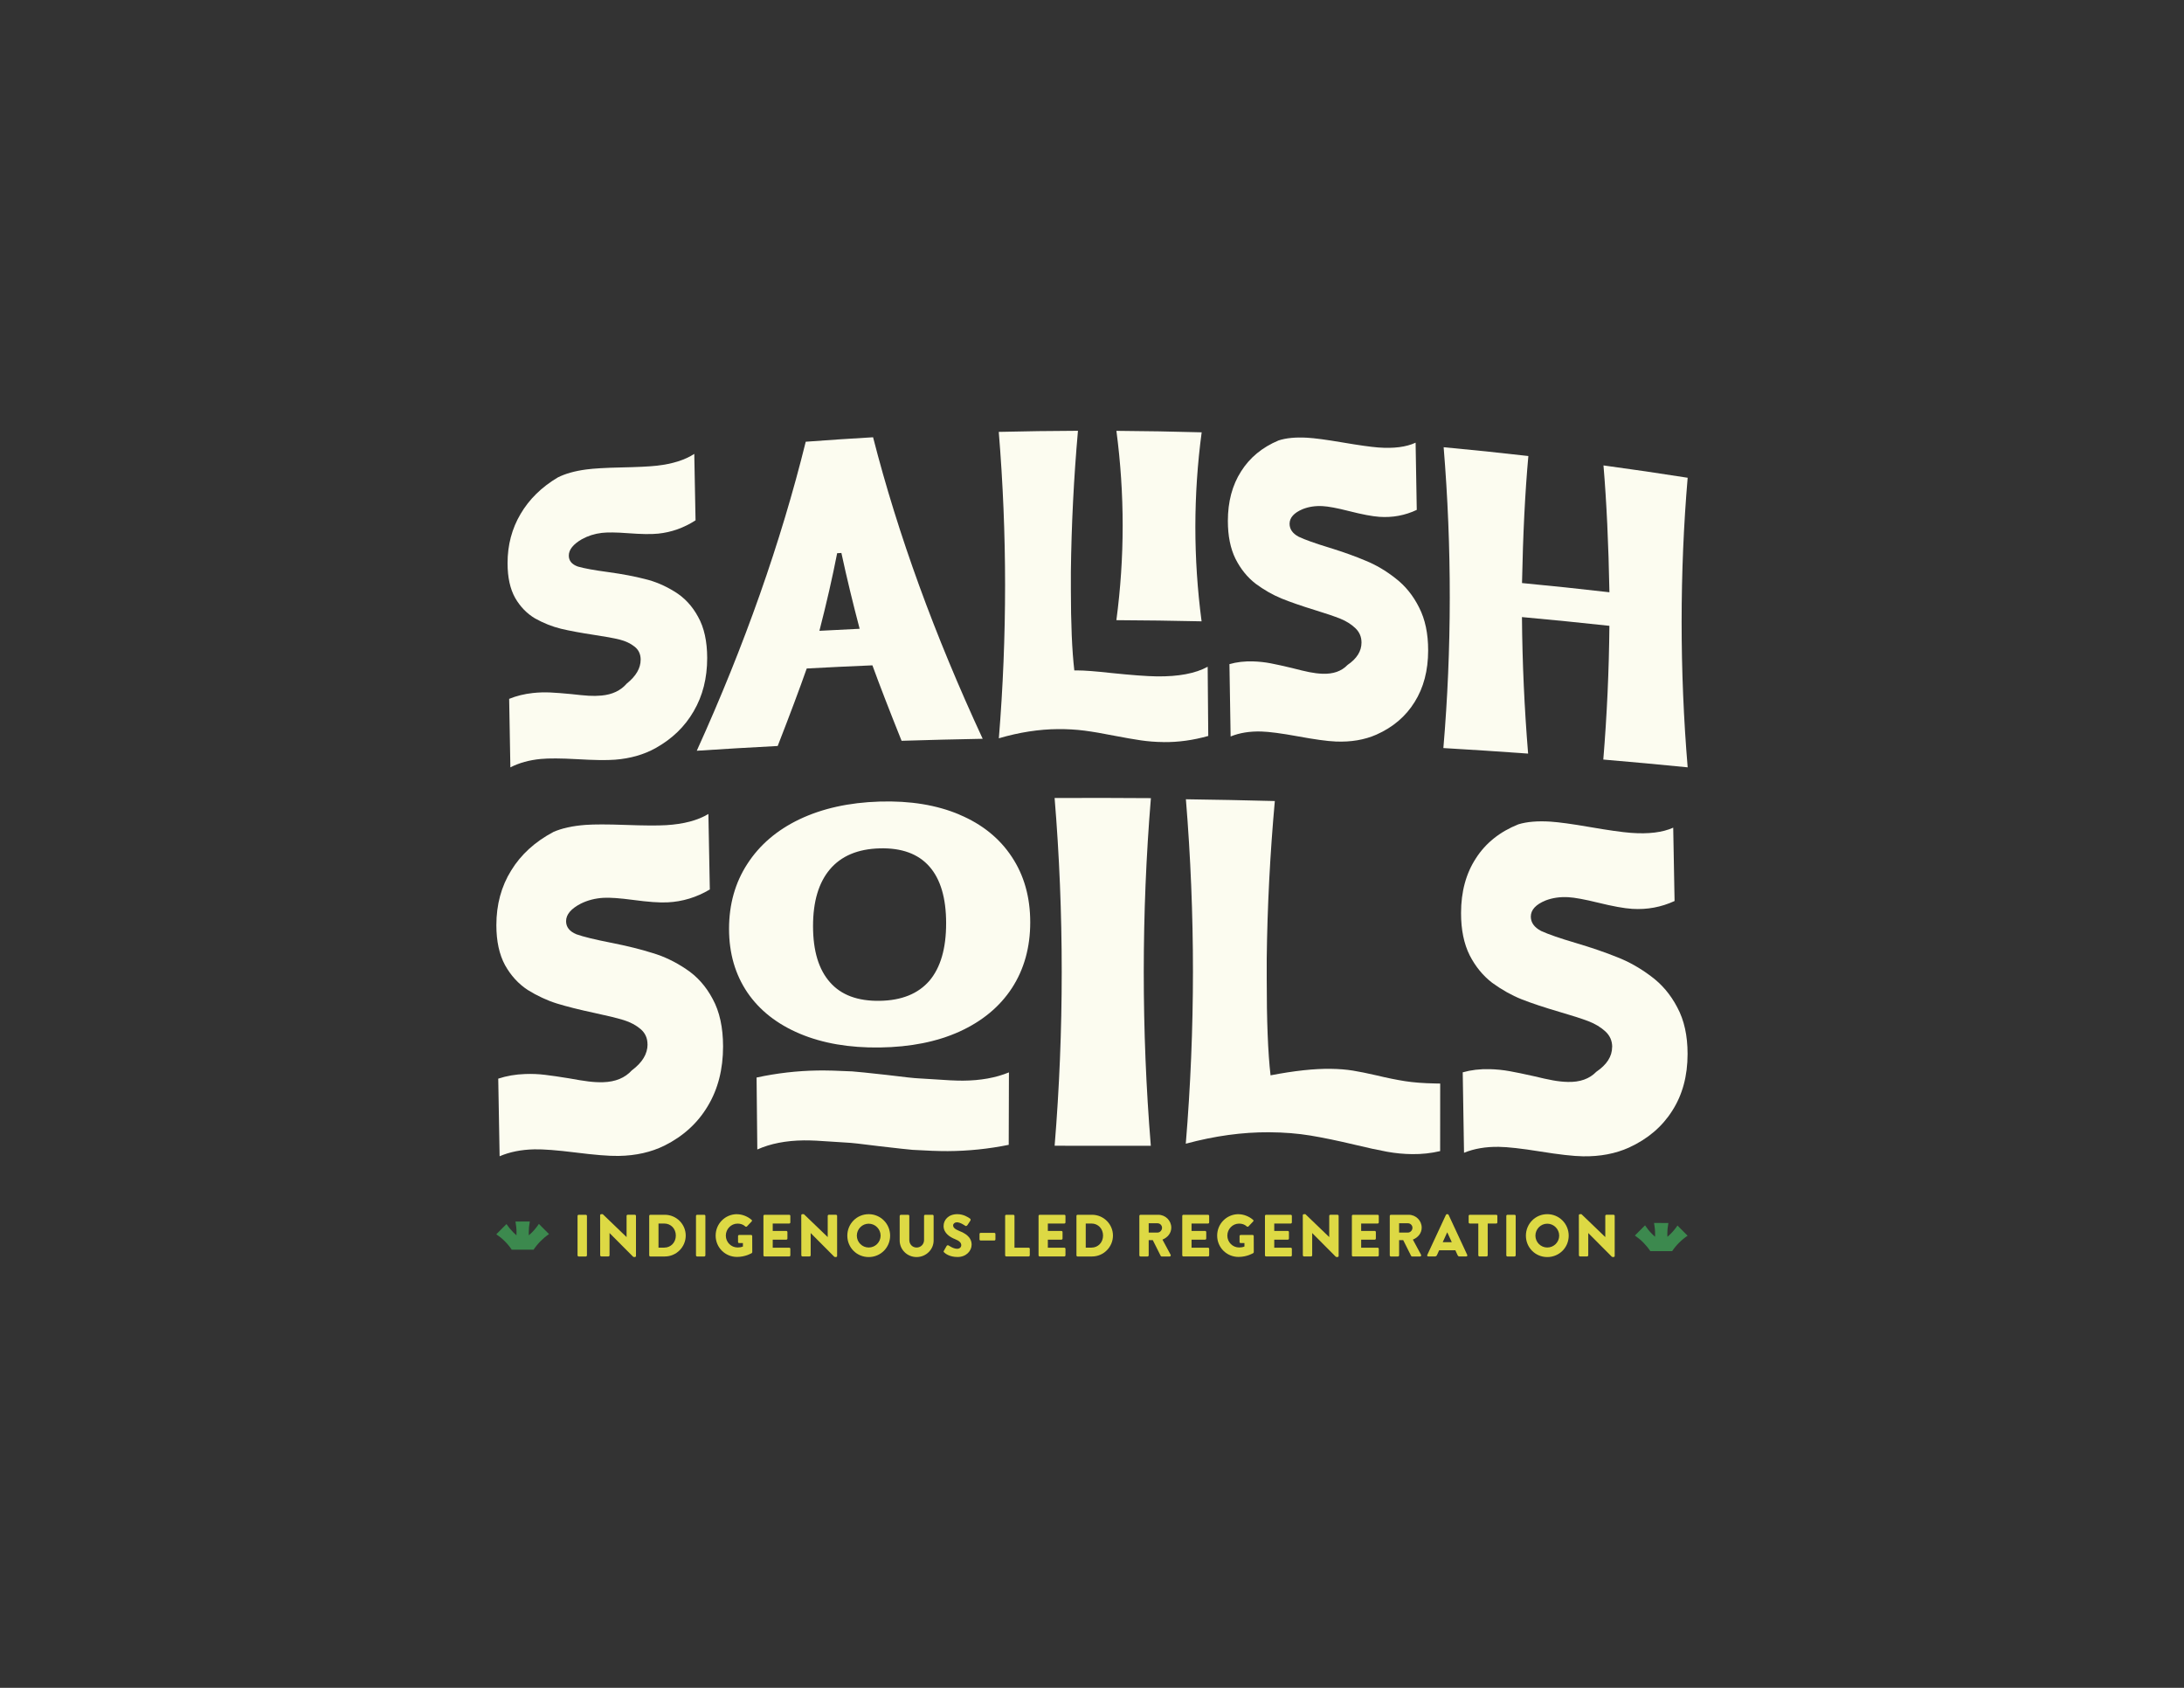 <svg viewBox="0 0 792 612" xmlns="http://www.w3.org/2000/svg" id="Layer_1"><rect x="0" y="0" width="792" height="612" fill="#333333" stroke="none"/><defs><style>.cls-1{fill:#ddd944;}.cls-2{fill:#3c894e;}.cls-3{fill:#fcfcf0;}</style></defs><path d="M232.33,239.22c0-2-.73-3.59-2.2-4.75-1.46-1.16-3.27-2.02-5.41-2.56-2.19-.54-5.26-1.1-9.21-1.69-4.87-.74-8.91-1.48-12.12-2.25-3.16-.78-6.28-2.02-9.34-3.72-2.97-1.76-5.37-4.23-7.22-7.42-1.85-3.29-2.77-7.49-2.77-12.63,0-6.6,1.58-12.55,4.73-17.86,3.11-5.3,7.6-9.72,13.48-13.22,2.72-1.37,6.15-2.34,10.28-2.89,2.67-.36,6.91-.62,12.7-.74,5.84-.12,10.18-.32,13-.64,5.6-.64,10.11-2.05,13.52-4.27.15,8.03.31,16.06.46,24.09-4.24,2.73-8.75,4.33-13.53,4.82-2.58.27-6.26.2-11.04-.16-4.24-.32-7.38-.35-9.42-.11-2.63.31-5.04,1.08-7.23,2.29-3.16,1.83-4.74,3.81-4.74,5.94,0,1.88,1.09,3.2,3.29,3.98,2.29.67,5.96,1.33,11.03,2.01,5.21.72,9.62,1.56,13.23,2.5,3.7.88,7.29,2.39,10.75,4.54,3.56,2.14,6.42,5.19,8.57,9.15,2.2,3.9,3.3,8.9,3.31,14.96,0,7.27-1.62,13.71-4.89,19.29-3.21,5.58-7.82,10.03-13.82,13.38-4.29,2.38-9.19,3.77-14.69,4.2-3.07.24-7.67.17-13.81-.19-5.84-.33-10.2-.35-13.07-.08-4.19.39-7.88,1.41-11.09,3.05-.15-8.28-.29-16.56-.44-24.84,2.62-1.07,5.49-1.78,8.61-2.12,2.14-.23,4.26-.29,6.35-.19,2.09.1,4.65.3,7.66.59,2.53.3,4.6.49,6.21.59,1.61.1,3.16.07,4.68-.07,3.9-.36,6.94-1.8,9.13-4.34,3.36-2.7,5.04-5.57,5.04-8.63Z" class="cls-3"></path><path d="M252.67,272.23c17.33-38.18,30.51-75.65,39.52-112.06,8.14-.61,16.27-1.15,24.42-1.62,9.07,35.41,22.33,71.75,39.75,109.33-9.8.18-19.61.42-29.41.73-4.46-11.12-7.98-20.23-10.58-27.36-7.94.33-15.88.71-23.82,1.14-2.58,7.34-6.09,16.71-10.53,28.1-9.79.51-19.58,1.09-29.36,1.73ZM311.74,227.99c-2.45-9.27-4.66-18.43-6.62-27.49-.51.03-1.03.06-1.54.09-1.71,8.75-3.85,18.13-6.43,28.14,4.86-.27,9.72-.52,14.59-.74Z" class="cls-3"></path><path d="M421.93,269.07c-2.84-.03-5.57-.24-8.18-.62-2.61-.38-5.86-.95-9.72-1.69-4.21-.84-7.8-1.45-10.78-1.84-2.98-.38-6.16-.57-9.54-.55-6.9.04-14.06,1.15-21.49,3.33,1.51-18.51,2.26-37.05,2.26-55.59,0-18.49-.77-37-2.29-55.51,9.57-.23,19.14-.37,28.72-.4-1.52,17.18-2.37,34.25-2.57,51.21,0,2.09,0,4.19,0,6.28,0,12.41.42,22.21,1.25,29.4.42,0,.83,0,1.25,0,2.35,0,6.41.3,12.18.94,7.29.75,12.79,1.17,16.51,1.22,7.82.09,13.96-1.05,18.42-3.49.07,8.36.14,16.73.21,25.09-5.48,1.55-10.88,2.29-16.21,2.23ZM407.12,190.6c0-11.48-.76-22.94-2.27-34.38,10.31.07,20.61.25,30.92.54-1.52,11.37-2.28,22.78-2.29,34.25,0,11.41.75,22.84,2.26,34.28-10.3-.23-20.6-.37-30.9-.42,1.52-11.42,2.28-22.84,2.28-34.27Z" class="cls-3"></path><path d="M493.73,232.97c0-2.04-.73-3.77-2.2-5.18-1.47-1.41-3.27-2.55-5.42-3.43-2.2-.88-5.28-1.93-9.24-3.14-4.89-1.51-8.94-2.91-12.17-4.22-3.18-1.31-6.31-3.1-9.39-5.37-2.98-2.32-5.4-5.31-7.26-8.98-1.86-3.77-2.78-8.36-2.78-13.78,0-6.96,1.6-12.95,4.78-17.93,3.13-4.98,7.66-8.74,13.58-11.23,2.74-.9,6.19-1.23,10.35-1,2.69.15,6.94.71,12.76,1.7,5.87,1,10.21,1.62,13.05,1.84,5.62.42,10.14-.15,13.56-1.74.14,8.13.28,16.25.42,24.37-4.25,2.01-8.77,2.85-13.56,2.52-2.59-.18-6.28-.88-11.07-2.1-4.25-1.08-7.4-1.67-9.46-1.78-2.64-.15-5.06.21-7.26,1.08-3.18,1.33-4.77,3.11-4.77,5.32,0,1.95,1.1,3.52,3.3,4.7,2.3,1.09,5.99,2.4,11.07,3.95,5.23,1.62,9.65,3.21,13.27,4.76,3.71,1.51,7.3,3.63,10.77,6.36,3.56,2.74,6.42,6.27,8.56,10.58,2.19,4.27,3.29,9.45,3.28,15.55,0,7.31-1.65,13.56-4.92,18.76-3.23,5.2-7.85,9.13-13.86,11.8-4.3,1.89-9.21,2.72-14.73,2.49-3.08-.12-7.7-.77-13.85-1.9-5.86-1.07-10.24-1.64-13.12-1.73-4.2-.12-7.92.48-11.15,1.8-.14-8.74-.29-17.49-.43-26.23,2.64-.76,5.53-1.09,8.66-.99,2.15.07,4.28.3,6.38.71,2.1.41,4.67.97,7.7,1.7,2.54.66,4.62,1.16,6.23,1.48,1.61.32,3.18.52,4.69.58,3.91.17,6.97-.89,9.17-3.19,3.37-2.29,5.06-4.99,5.06-8.11Z" class="cls-3"></path><path d="M581.42,275.4c1.32-16.05,2.06-32.2,2.21-48.48-10.56-1.15-21.13-2.21-31.71-3.17.13,16.53.88,33.04,2.23,49.5-10.24-.74-20.48-1.41-30.73-2.01,1.53-17.91,2.3-36.02,2.32-54.37.02-18.34-.73-36.57-2.22-54.71,10.25.95,20.49,2.01,30.72,3.19-1.18,12.96-1.95,28.32-2.3,46.06,10.58,1.01,21.15,2.12,31.7,3.34-.33-17.57-1.05-32.9-2.16-45.99,10.19,1.38,20.37,2.87,30.53,4.47-1.46,17.1-2.18,34.53-2.19,52.22,0,17.69.73,35.31,2.19,52.78-10.19-1.01-20.38-1.96-30.58-2.82Z" class="cls-3"></path><path d="M234.81,378.69c0-2.27-.83-4.12-2.49-5.54-1.66-1.42-3.71-2.51-6.14-3.27-2.49-.76-5.97-1.61-10.45-2.56-5.53-1.18-10.12-2.33-13.77-3.45-3.59-1.12-7.13-2.77-10.61-4.93-3.37-2.22-6.1-5.21-8.2-8.97-2.1-3.87-3.15-8.7-3.15-14.51,0-7.47,1.79-14.07,5.38-19.84,3.53-5.76,8.63-10.42,15.31-13.96,3.09-1.36,6.98-2.21,11.68-2.56,3.04-.22,7.84-.23,14.42.01,6.63.24,11.55.28,14.76.09,6.36-.38,11.47-1.72,15.34-4.06.17,9.13.35,18.25.52,27.38-4.81,2.86-9.93,4.41-15.34,4.67-2.93.15-7.11-.16-12.52-.89-4.81-.64-8.37-.89-10.69-.76-2.98.17-5.72.87-8.2,2.09-3.59,1.85-5.38,3.97-5.38,6.38,0,2.13,1.25,3.71,3.73,4.75,2.6.92,6.77,1.93,12.52,3.06,5.92,1.17,10.92,2.41,15.01,3.71,4.2,1.24,8.27,3.17,12.2,5.82,4.04,2.64,7.28,6.28,9.72,10.9,2.49,4.56,3.74,10.3,3.75,17.18,0,8.26-1.84,15.48-5.54,21.62-3.65,6.14-8.87,10.91-15.67,14.32-4.87,2.41-10.43,3.66-16.68,3.76-3.49.06-8.71-.37-15.68-1.25-6.64-.83-11.59-1.2-14.85-1.14-4.76.1-8.96.94-12.61,2.51-.17-9.38-.33-18.76-.5-28.14,2.98-.99,6.24-1.56,9.78-1.68,2.43-.09,4.84.01,7.21.3,2.38.28,5.28.71,8.71,1.27,2.88.53,5.23.91,7.05,1.13,1.83.23,3.59.32,5.31.27,4.42-.13,7.88-1.55,10.37-4.28,3.81-2.83,5.72-5.98,5.72-9.45Z" class="cls-3"></path><path d="M347.91,295.38c8.26,3.47,14.61,8.61,19.04,15.36,4.43,6.69,6.65,14.59,6.65,23.67,0,9.08-2.21,17.04-6.64,23.86-4.43,6.77-10.77,12.02-19.02,15.78-8.19,3.7-17.83,5.61-28.9,5.76-11.07.15-20.73-1.52-28.98-4.99-8.25-3.48-14.59-8.45-19.02-14.94-4.43-6.55-6.65-14.21-6.66-23.06,0-8.9,2.2-16.74,6.62-23.55,4.42-6.86,10.72-12.28,18.92-16.2,8.25-3.92,17.94-6.09,29.07-6.43,11.08-.34,20.72,1.25,28.93,4.72ZM309.25,388.5c1.44.1,5.48.5,12.12,1.24,6.48.8,10.41,1.23,11.79,1.27,1.05.05,2.68.15,4.9.3,4.93.37,8.64.54,11.13.53,6.37-.04,11.93-1.04,16.69-3-.03,8.76-.05,17.51-.08,26.27-7.31,1.48-14.67,2.24-22.09,2.28-3.21.01-7.47-.14-12.79-.46-1.38-.11-5.4-.55-12.04-1.32-6.48-.83-10.41-1.26-11.79-1.3-1.05-.05-2.66-.15-4.82-.31-4.76-.36-8.36-.53-10.79-.5-6.48.07-12.09,1.17-16.85,3.3-.09-8.7-.18-17.39-.27-26.09,7.3-1.58,14.66-2.43,22.08-2.55,3.21-.05,7.47.06,12.79.33ZM300.97,315.2c-4.09,4.83-6.14,11.7-6.13,20.62,0,8.98,2.06,15.75,6.16,20.36,4.04,4.61,10.05,6.84,18.03,6.71,7.92-.13,13.92-2.55,18.02-7.28,4.04-4.79,6.06-11.74,6.05-20.86,0-9.12-2.03-15.98-6.08-20.57-4.05-4.59-10.06-6.79-18.04-6.57-7.92.22-13.93,2.77-18.02,7.6Z" class="cls-3"></path><path d="M385.02,352.39c0-21.22-.86-42.24-2.58-63.04,11.64-.06,23.28-.04,34.92.05-1.72,20.79-2.58,41.8-2.59,63.01,0,21.22.85,42.23,2.56,63.04-11.63-.02-23.25-.03-34.88-.01,1.71-20.81,2.57-41.83,2.57-63.05Z" class="cls-3"></path><path d="M522.25,417.38c-3.27.77-6.64,1.14-10.13,1.1-3.04-.03-6.09-.32-9.13-.87-3.04-.55-6.94-1.4-11.7-2.54-6.09-1.45-11.43-2.55-16.02-3.32-4.6-.76-9.6-1.17-15.03-1.2-9.63-.06-19.71,1.31-30.23,4.15,1.72-20.78,2.59-41.58,2.6-62.42,0-20.78-.85-41.6-2.56-62.47,10.75.14,21.5.36,32.25.64-1.73,19.14-2.71,38.21-2.94,57.17,0,2.39,0,4.78,0,7.18-.01,15.35.45,27.05,1.39,35.11,8.58-1.66,15.86-2.44,21.84-2.36,2.99.04,5.66.26,8.01.64,2.35.38,5.16.95,8.43,1.7,3.87.93,7.35,1.64,10.42,2.12,3.07.49,6.77.77,11.08.85.58.01,1.16.02,1.74.03,0,8.17-.01,16.33-.02,24.5Z" class="cls-3"></path><path d="M584.64,379.62c0-2.24-.83-4.13-2.49-5.65-1.66-1.52-3.7-2.75-6.13-3.69-2.49-.94-5.97-2.06-10.45-3.36-5.53-1.62-10.12-3.15-13.77-4.58-3.59-1.44-7.13-3.41-10.62-5.94-3.37-2.57-6.11-5.91-8.21-9.99-2.1-4.2-3.15-9.32-3.14-15.35,0-7.74,1.81-14.38,5.41-19.88,3.54-5.5,8.66-9.6,15.36-12.28,3.1-.95,6.99-1.28,11.69-.98,3.04.2,7.85.85,14.42,1.99,6.63,1.14,11.54,1.84,14.74,2.08,6.35.48,11.45-.15,15.32-1.88.16,8.87.33,17.73.49,26.59-4.8,2.22-9.91,3.18-15.32,2.85-2.93-.18-7.1-.94-12.51-2.27-4.81-1.18-8.37-1.83-10.69-1.96-2.99-.17-5.72.22-8.21,1.17-3.6,1.46-5.39,3.42-5.4,5.86,0,2.16,1.24,3.9,3.73,5.21,2.6,1.2,6.77,2.65,12.52,4.34,5.91,1.76,10.91,3.48,15,5.14,4.2,1.62,8.26,3.9,12.18,6.83,4.03,2.94,7.26,6.74,9.69,11.41,2.49,4.61,3.73,10.23,3.73,16.87,0,7.97-1.85,14.82-5.56,20.6-3.65,5.78-8.88,10.23-15.68,13.35-4.87,2.2-10.43,3.27-16.68,3.17-3.49-.05-8.71-.64-15.68-1.77-6.64-1.06-11.59-1.62-14.85-1.66-4.76-.07-8.96.65-12.62,2.15-.16-9.72-.32-19.45-.47-29.17,2.99-.85,6.25-1.24,9.79-1.15,2.43.06,4.84.3,7.22.73,2.38.43,5.28,1.03,8.71,1.8,2.87.7,5.23,1.21,7.05,1.54,1.82.33,3.59.52,5.31.56,4.42.12,7.88-1.11,10.37-3.68,3.82-2.59,5.73-5.58,5.73-9Z" class="cls-3"></path><path d="M195.43,443.77c-.75,1.13-1.6,2.17-2.54,3.12-.35.36-.73.7-1.11,1.03-.02-.34-.03-.68-.03-1.02,0-1.33.13-2.67.38-4-1.73.01-3.47.02-5.2.03.25,1.32.38,2.65.38,3.98,0,.33,0,.67-.02,1.01-.38-.32-.74-.66-1.09-1.01-.94-.94-1.78-1.96-2.54-3.07-1.23,1.24-2.45,2.47-3.68,3.7,1.11.75,2.14,1.59,3.08,2.53.93.93,1.78,1.96,2.53,3.07,2.63,0,5.26,0,7.9,0,.75-1.12,1.6-2.16,2.53-3.1.94-.95,1.96-1.81,3.08-2.57-1.23-1.23-2.45-2.46-3.68-3.69Z" class="cls-2"></path><path d="M608.32,444.37c-.75,1.11-1.6,2.14-2.54,3.07-.35.35-.73.69-1.11,1.02-.02-.34-.03-.68-.03-1.02,0-1.33.13-2.66.38-3.98-1.73-.01-3.47-.02-5.2-.03.25,1.33.38,2.66.38,4,0,.34,0,.67-.02,1.01-.37-.33-.74-.66-1.09-1.02-.94-.95-1.78-1.99-2.54-3.12-1.23,1.23-2.45,2.46-3.68,3.69,1.12.77,2.14,1.62,3.08,2.57.93.95,1.78,1.98,2.53,3.1,2.63,0,5.26,0,7.9,0,.75-1.12,1.6-2.14,2.53-3.07.94-.94,1.96-1.78,3.08-2.53-1.23-1.23-2.45-2.47-3.68-3.7Z" class="cls-2"></path><path d="M209.44,440.88c0-.21.19-.41.41-.41h2.59c.22,0,.41.2.41.41v14.3c0,.21-.19.41-.41.41h-2.59c-.22,0-.41-.2-.41-.41v-14.3Z" class="cls-1"></path><path d="M217.63,440.64c0-.21.19-.39.41-.39h.54l8.62,8.29h.02v-7.67c0-.21.17-.41.41-.41h2.59c.22,0,.41.2.41.41v14.53c0,.22-.19.39-.41.39h-.35c-.07,0-.24-.07-.28-.11l-8.53-8.57h-.02v8.05c0,.21-.17.41-.41.41h-2.57c-.22,0-.41-.2-.41-.41l-.02-14.53Z" class="cls-1"></path><path d="M235.43,440.88c0-.21.17-.41.39-.41h5.27c4.17,0,7.58,3.39,7.58,7.54s-3.41,7.58-7.58,7.58h-5.27c-.22,0-.39-.2-.39-.41v-14.3ZM240.87,452.38c2.44,0,4.21-1.92,4.21-4.38s-1.77-4.36-4.21-4.36h-2.07v8.75h2.07Z" class="cls-1"></path><path d="M252.39,440.88c0-.21.2-.41.41-.41h2.59c.22,0,.41.2.41.41v14.3c0,.21-.2.41-.41.41h-2.59c-.22,0-.41-.2-.41-.41v-14.3Z" class="cls-1"></path><path d="M267.27,440.27c1.81,0,3.8.75,5.27,2.03.19.15.22.41.04.58l-1.71,1.81c-.17.15-.41.15-.58.02-.82-.76-1.77-1.04-2.83-1.04-2.35,0-4.25,1.99-4.25,4.36s1.92,4.3,4.28,4.3c.63,0,1.27-.09,1.92-.35v-1.25h-1.36c-.24,0-.41-.17-.41-.39v-2.14c0-.24.17-.41.41-.41h4.34c.22,0,.39.19.39.41l.02,5.81c0,.11-.09.28-.17.34,0,0-2.22,1.4-5.36,1.4-4.3,0-7.75-3.41-7.75-7.73s3.45-7.77,7.75-7.77Z" class="cls-1"></path><path d="M276.85,440.88c0-.21.17-.41.41-.41h8.94c.24,0,.41.2.41.41v2.35c0,.22-.17.41-.41.41h-5.98v2.68h4.92c.22,0,.41.2.41.41v2.35c0,.24-.2.41-.41.41h-4.92v2.92h5.98c.24,0,.41.19.41.41v2.35c0,.21-.17.41-.41.41h-8.94c-.24,0-.41-.2-.41-.41v-14.3Z" class="cls-1"></path><path d="M290.57,440.64c0-.21.19-.39.41-.39h.54l8.62,8.29h.02v-7.67c0-.21.17-.41.41-.41h2.59c.22,0,.41.2.41.41v14.53c0,.22-.19.39-.41.39h-.35c-.06,0-.24-.07-.28-.11l-8.53-8.57h-.02v8.05c0,.21-.17.41-.41.41h-2.57c-.22,0-.41-.2-.41-.41l-.02-14.53Z" class="cls-1"></path><path d="M315.02,440.25c4.32,0,7.77,3.48,7.77,7.8s-3.45,7.75-7.77,7.75-7.75-3.43-7.75-7.75,3.43-7.8,7.75-7.8ZM315.02,452.34c2.38,0,4.32-1.94,4.32-4.3s-1.94-4.34-4.32-4.34-4.3,1.97-4.3,4.34,1.94,4.3,4.3,4.3Z" class="cls-1"></path><path d="M326.28,440.88c0-.21.2-.41.41-.41h2.65c.24,0,.41.2.41.41v8.75c0,1.51,1.12,2.72,2.65,2.72s2.7-1.21,2.7-2.72v-8.75c0-.21.17-.41.41-.41h2.65c.22,0,.41.2.41.41v8.92c0,3.28-2.76,6-6.18,6s-6.13-2.72-6.13-6v-8.92Z" class="cls-1"></path><path d="M342.29,453.53l1.01-1.79c.17-.28.58-.24.73-.13.09.04,1.64,1.19,3.07,1.19.86,0,1.49-.54,1.49-1.3,0-.91-.76-1.6-2.22-2.18-1.86-.73-4.19-2.18-4.19-4.77,0-2.14,1.66-4.3,4.99-4.3,2.25,0,3.97,1.14,4.62,1.62.26.15.21.54.13.69l-1.1,1.66c-.15.24-.54.43-.73.28-.19-.11-1.77-1.3-3.09-1.3-.78,0-1.36.52-1.36,1.1,0,.8.65,1.4,2.35,2.09,1.68.67,4.36,1.99,4.36,4.92,0,2.22-1.92,4.47-5.1,4.47-2.81,0-4.36-1.17-4.86-1.66-.21-.22-.28-.3-.11-.6Z" class="cls-1"></path><path d="M355.21,449.41v-1.97c0-.24.17-.41.41-.41h4.95c.24,0,.41.17.41.41v1.97c0,.21-.17.39-.41.39h-4.95c-.24,0-.41-.17-.41-.39Z" class="cls-1"></path><path d="M364.5,440.88c0-.21.17-.41.41-.41h2.57c.22,0,.41.2.41.41v11.53h5.14c.24,0,.41.19.41.41v2.35c0,.21-.17.41-.41.41h-8.12c-.24,0-.41-.2-.41-.41v-14.3Z" class="cls-1"></path><path d="M376.62,440.88c0-.21.17-.41.41-.41h8.94c.24,0,.41.2.41.41v2.35c0,.22-.17.41-.41.41h-5.98v2.68h4.92c.22,0,.41.2.41.41v2.35c0,.24-.2.41-.41.41h-4.92v2.92h5.98c.24,0,.41.19.41.41v2.35c0,.21-.17.41-.41.41h-8.94c-.24,0-.41-.2-.41-.41v-14.3Z" class="cls-1"></path><path d="M390.36,440.88c0-.21.17-.41.39-.41h5.27c4.17,0,7.58,3.39,7.58,7.54s-3.41,7.58-7.58,7.58h-5.27c-.22,0-.39-.2-.39-.41v-14.3ZM395.8,452.38c2.44,0,4.21-1.92,4.21-4.38s-1.77-4.36-4.21-4.36h-2.07v8.75h2.07Z" class="cls-1"></path><path d="M413.17,440.88c0-.21.17-.41.41-.41h6.46c2.59,0,4.71,2.09,4.71,4.66,0,1.99-1.32,3.59-3.2,4.34l2.96,5.49c.15.28,0,.63-.37.63h-2.87c-.17,0-.3-.11-.35-.2l-2.87-5.72h-1.49v5.51c0,.21-.19.41-.41.41h-2.57c-.24,0-.41-.2-.41-.41v-14.3ZM419.76,446.92c.89,0,1.64-.82,1.64-1.73s-.75-1.64-1.64-1.64h-3.2v3.37h3.2Z" class="cls-1"></path><path d="M428.73,440.88c0-.21.17-.41.41-.41h8.94c.24,0,.41.2.41.41v2.35c0,.22-.17.41-.41.41h-5.98v2.68h4.92c.22,0,.41.2.41.41v2.35c0,.24-.2.41-.41.41h-4.92v2.92h5.98c.24,0,.41.19.41.41v2.35c0,.21-.17.41-.41.41h-8.94c-.24,0-.41-.2-.41-.41v-14.3Z" class="cls-1"></path><path d="M449.14,440.27c1.81,0,3.8.75,5.27,2.03.19.15.22.41.04.58l-1.71,1.81c-.17.15-.41.15-.58.02-.82-.76-1.77-1.04-2.83-1.04-2.35,0-4.25,1.99-4.25,4.36s1.92,4.3,4.28,4.3c.63,0,1.27-.09,1.92-.35v-1.25h-1.36c-.24,0-.41-.17-.41-.39v-2.14c0-.24.17-.41.41-.41h4.34c.22,0,.39.19.39.41l.02,5.81c0,.11-.09.28-.17.34,0,0-2.22,1.4-5.36,1.4-4.3,0-7.75-3.41-7.75-7.73s3.45-7.77,7.75-7.77Z" class="cls-1"></path><path d="M458.72,440.88c0-.21.17-.41.41-.41h8.94c.24,0,.41.2.41.41v2.35c0,.22-.17.41-.41.41h-5.98v2.68h4.92c.22,0,.41.2.41.41v2.35c0,.24-.2.41-.41.41h-4.92v2.92h5.98c.24,0,.41.19.41.41v2.35c0,.21-.17.41-.41.41h-8.94c-.24,0-.41-.2-.41-.41v-14.3Z" class="cls-1"></path><path d="M472.44,440.64c0-.21.19-.39.41-.39h.54l8.62,8.29h.02v-7.67c0-.21.17-.41.41-.41h2.59c.22,0,.41.2.41.41v14.53c0,.22-.19.39-.41.39h-.35c-.06,0-.24-.07-.28-.11l-8.53-8.57h-.02v8.05c0,.21-.17.41-.41.41h-2.57c-.22,0-.41-.2-.41-.41l-.02-14.53Z" class="cls-1"></path><path d="M490.24,440.88c0-.21.17-.41.41-.41h8.94c.24,0,.41.2.41.41v2.35c0,.22-.17.41-.41.41h-5.98v2.68h4.92c.22,0,.41.2.41.41v2.35c0,.24-.2.41-.41.41h-4.92v2.92h5.98c.24,0,.41.19.41.41v2.35c0,.21-.17.41-.41.41h-8.94c-.24,0-.41-.2-.41-.41v-14.3Z" class="cls-1"></path><path d="M503.98,440.88c0-.21.17-.41.41-.41h6.46c2.59,0,4.71,2.09,4.71,4.66,0,1.99-1.32,3.59-3.2,4.34l2.96,5.49c.15.28,0,.63-.37.63h-2.87c-.17,0-.3-.11-.35-.2l-2.87-5.72h-1.49v5.51c0,.21-.19.41-.41.41h-2.57c-.24,0-.41-.2-.41-.41v-14.3ZM510.57,446.92c.89,0,1.64-.82,1.64-1.73s-.75-1.64-1.64-1.64h-3.2v3.37h3.2Z" class="cls-1"></path><path d="M517.59,455.02l6.76-14.53c.07-.13.22-.24.37-.24h.22c.15,0,.3.11.37.24l6.76,14.53c.13.28-.04.56-.37.56h-2.4c-.39,0-.56-.13-.76-.54l-.78-1.71h-5.87l-.78,1.73c-.11.26-.35.52-.78.52h-2.38c-.33,0-.5-.28-.37-.56ZM526.47,450.4l-1.64-3.56h-.02l-1.62,3.56h3.28Z" class="cls-1"></path><path d="M536.09,443.64h-3.09c-.24,0-.41-.19-.41-.41v-2.35c0-.21.17-.41.41-.41h9.59c.24,0,.41.2.41.41v2.35c0,.22-.17.41-.41.41h-3.09v11.53c0,.21-.2.41-.41.41h-2.59c-.22,0-.41-.2-.41-.41v-11.53Z" class="cls-1"></path><path d="M546.24,440.88c0-.21.2-.41.41-.41h2.59c.22,0,.41.2.41.41v14.3c0,.21-.2.41-.41.41h-2.59c-.22,0-.41-.2-.41-.41v-14.3Z" class="cls-1"></path><path d="M561.1,440.25c4.32,0,7.77,3.48,7.77,7.8s-3.45,7.75-7.77,7.75-7.75-3.43-7.75-7.75,3.43-7.8,7.75-7.8ZM561.1,452.34c2.38,0,4.32-1.94,4.32-4.3s-1.94-4.34-4.32-4.34-4.3,1.97-4.3,4.34,1.94,4.3,4.3,4.3Z" class="cls-1"></path><path d="M572.55,440.64c0-.21.19-.39.41-.39h.54l8.62,8.29h.02v-7.67c0-.21.17-.41.41-.41h2.59c.22,0,.41.2.41.41v14.53c0,.22-.19.39-.41.39h-.35c-.06,0-.24-.07-.28-.11l-8.53-8.57h-.02v8.05c0,.21-.17.41-.41.41h-2.57c-.22,0-.41-.2-.41-.41l-.02-14.53Z" class="cls-1"></path></svg>